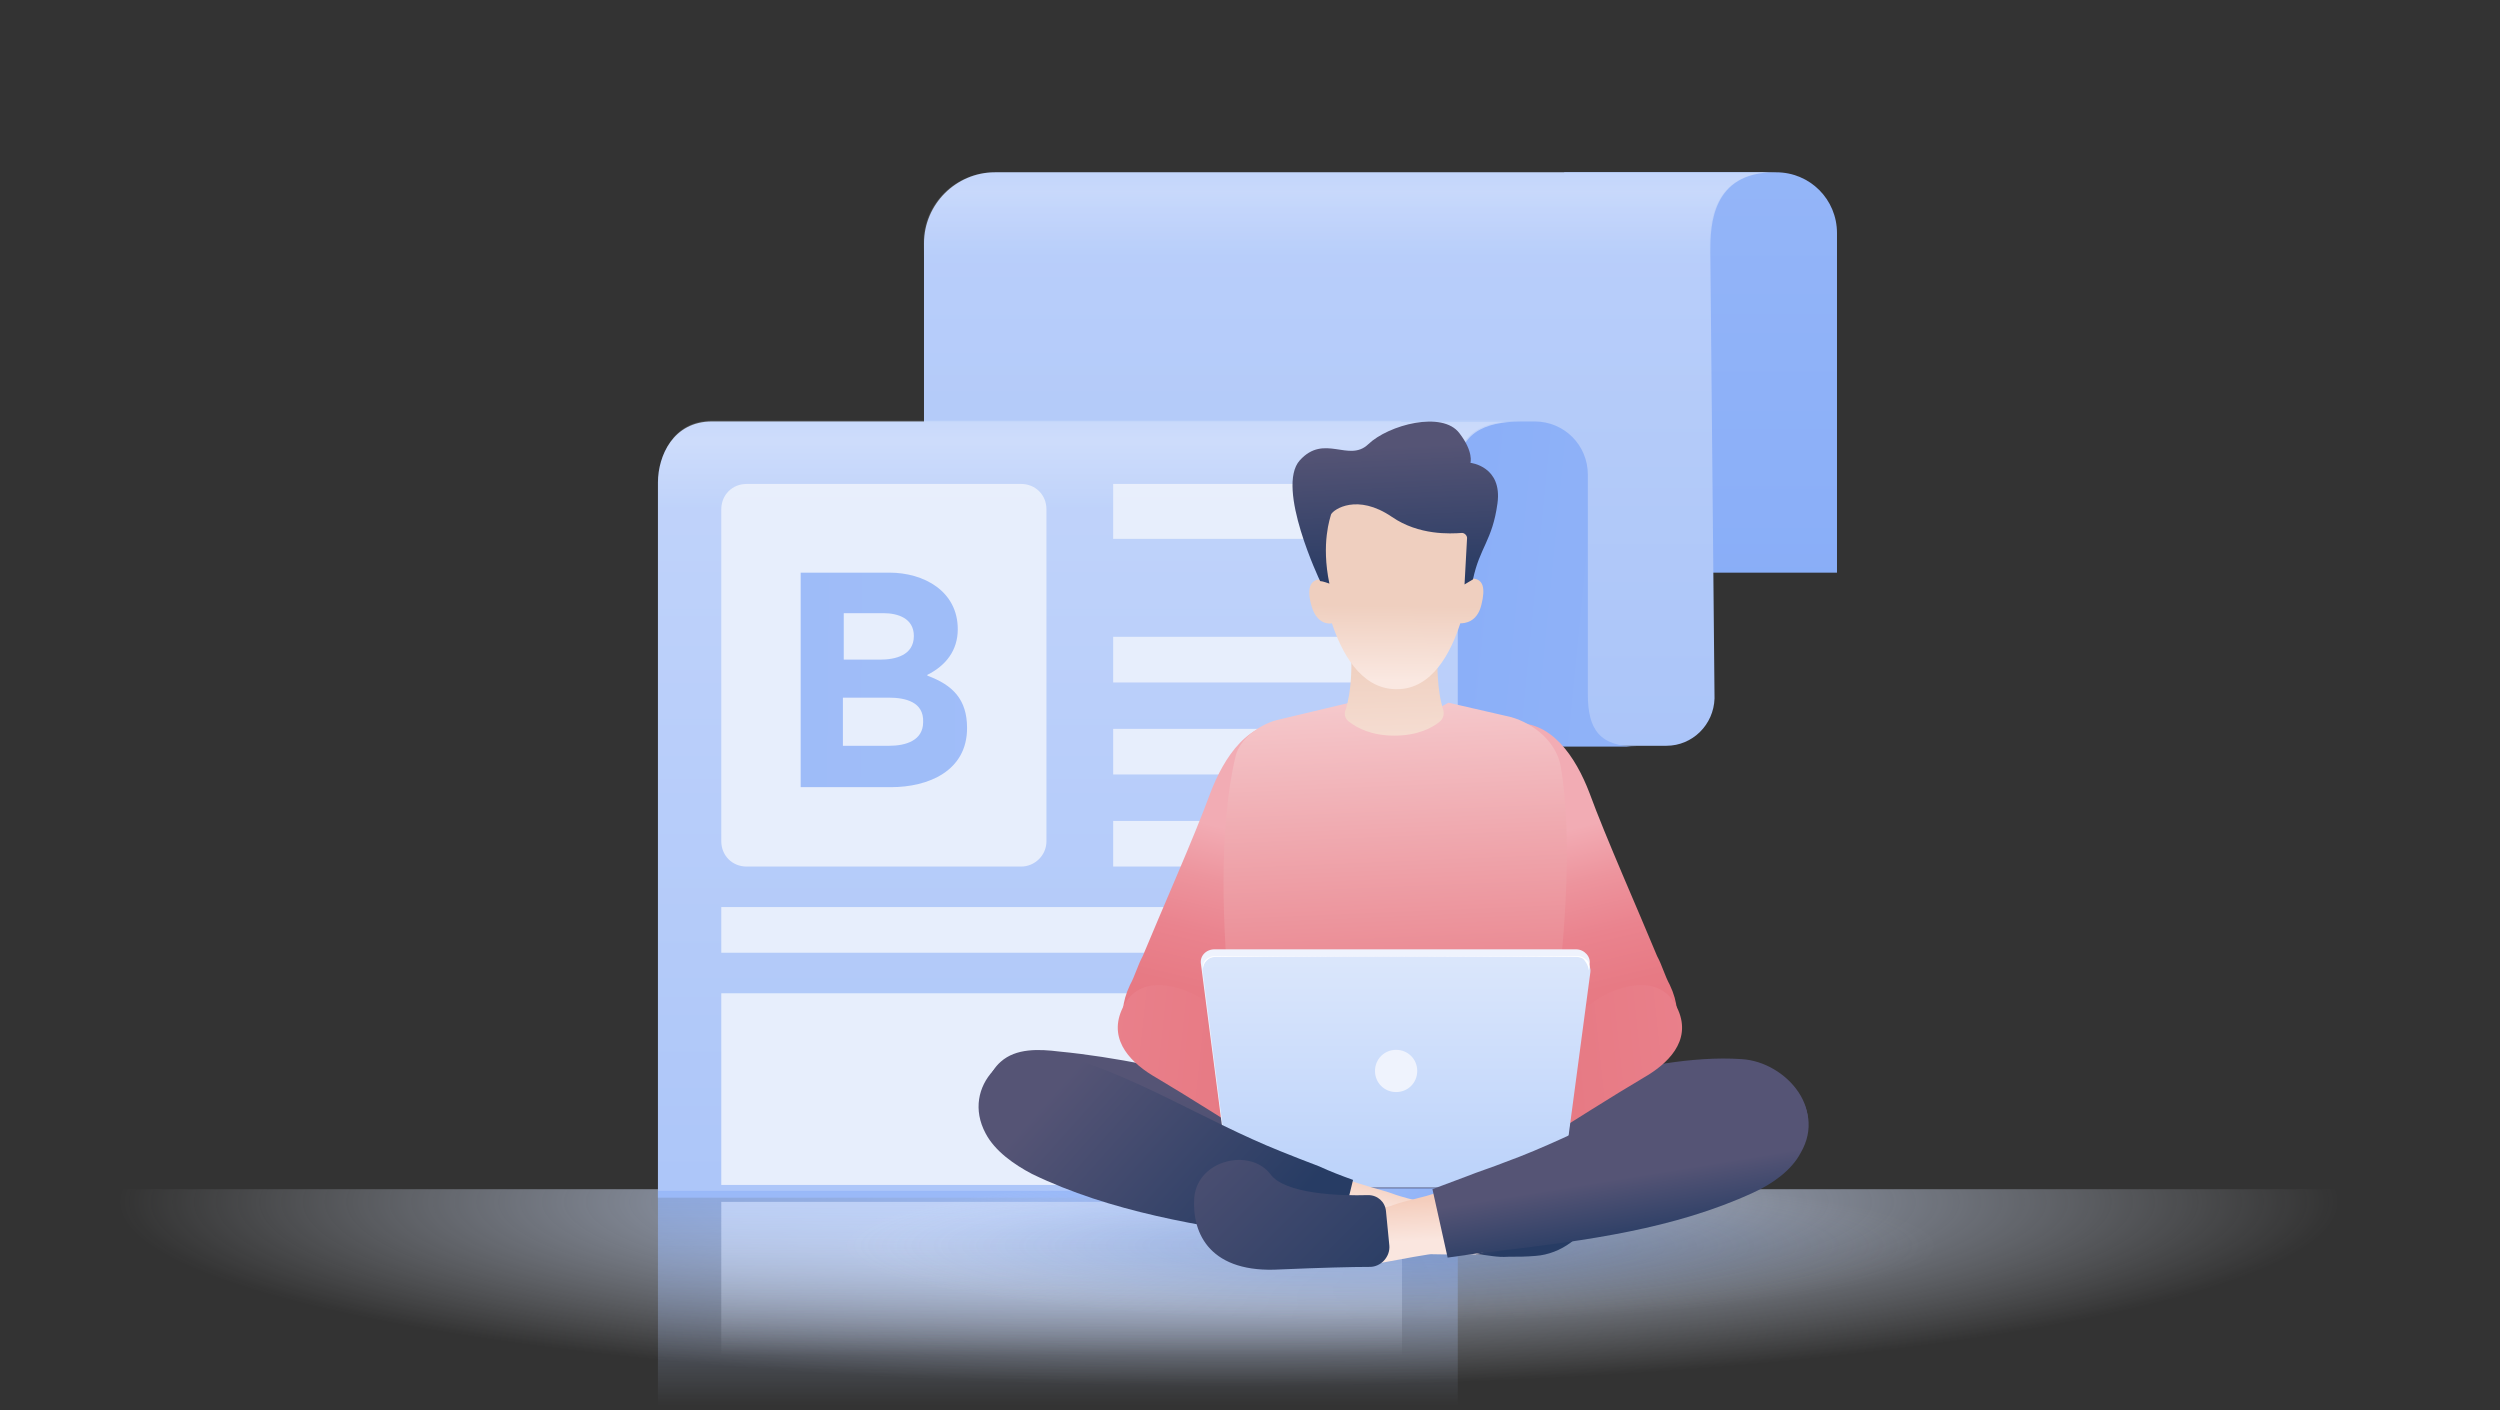 <svg width="296" height="167" viewBox="0 0 296 167" fill="none" xmlns="http://www.w3.org/2000/svg"><rect x="0" y="0" width="296" height="167" fill="#333333" stroke="none"/><g clip-path="url(#clip0)"><path d="M185.2 20.4h25.1c4 0 7.2 3.2 7.2 7.2v40.2h-32.3V20.4z" fill="url(#paint0_linear)"/><path d="M287.3 140.8H9.9v23.5h277.4v-23.5z" fill="url(#paint1_radial)"/><path d="M197.3 88.3h-87.9V28.8c0-4.6 3.8-8.4 8.4-8.4h92.3c-7.4 0-7.6 6.3-7.6 9.3l.5 53c-.1 3.1-2.6 5.6-5.7 5.6z" fill="url(#paint2_linear)"/><path d="M166 49.9h15.7c3.5 0 6.3 2.8 6.3 6.3v26c0 4.2 1.4 6.2 5.9 6.2h-28V49.9h.1z" fill="url(#paint3_linear)"/><path d="M84.3 49.9h96.1c-3.4 0-7.8.6-7.8 6v85.9H77.9V57.1c0-3.1 1.8-7.2 6.4-7.2z" fill="url(#paint4_linear)"/><path d="M120.9 102.6H88.4c-1.7 0-3-1.3-3-3V60.3c0-1.7 1.3-3 3-3h32.5c1.7 0 3 1.3 3 3v39.3c0 1.7-1.4 3-3 3z" fill="#E7EEFC"/><path d="M105.5 93.2H94.8V67.8h10.5c4.1 0 8.1 2.2 8.1 6.7 0 2.5-1.4 4.3-3.6 5.4v.1c3 1.1 4.7 2.8 4.7 6.2 0 5.1-4.6 7-9 7zm-.9-20.6h-4.7v5.5h4.3c1.8 0 4-.5 4-2.8 0-2.1-1.9-2.7-3.6-2.7zm.6 10h-5.4v5.7h5.5c1.9 0 4-.6 4-2.8.1-2.4-2.1-2.9-4.1-2.9z" fill="url(#paint5_linear)"/><path d="M166 57.3h-34.2v6.5H166v-6.5zm0 18.1h-34.2v5.4H166v-5.4zm0 10.9h-34.2v5.4H166v-5.4zm0 10.9h-34.2v5.4H166v-5.4zm0 20.4H85.4v22.7H166v-22.7zm0-10.2H85.4v5.4H166v-5.4z" fill="#E7EEFC"/><path d="M84.3 232.9h96.1c-3.4 0-7.8-.6-7.8-6V141H77.9v84.7c0 3 1.8 7.2 6.4 7.2z" fill="url(#paint6_linear)"/><path d="M166 142.3H85.4V165H166v-22.7z" fill="url(#paint7_linear)"/><path d="M164.2 156.4c35.899 0 65-3.985 65-8.9 0-4.915-29.101-8.9-65-8.9s-65 3.985-65 8.9c0 4.915 29.101 8.9 65 8.9z" fill="url(#paint8_radial)"/><path opacity=".42" d="M172.5 58.9v-3.1c0-5.4 4.4-6 7.8-6h-96c-4.6 0-6.3 4.1-6.3 7.1v6.8h90.3l4.2-4.8z" fill="url(#paint9_linear)"/><path opacity=".4" d="M202.4 29.7c0-3.1.3-9.3 7.6-9.3h-92.3c-4.6 0-8.4 3.8-8.4 8.4v5.5h93.1v-4.6z" fill="url(#paint10_linear)"/><path d="M186.6 120.4c.1.1.1.2.2.3 1.9 3.9 5.7 5.2 8.9 4 2.2-.9 4-3.9 2-8.1-.6-1.1-.9-2.3-1.5-3.4-2.1-5.1-6.1-14.1-8-19.3-1.6-4.2-4.6-8.9-9.4-8.2-5.7.8-4.6 7.3-3.5 10.6 1.1 3.6 8.9 19.3 11.3 24.1z" fill="url(#paint11_linear)"/><path d="M144.9 120.4c-.1.1-.1.2-.2.3-1.9 3.9-5.7 5.2-8.9 4-2.2-.9-4-3.9-2-8.1.6-1.1.9-2.3 1.5-3.4 2.1-5.1 6.1-14.1 8-19.3 1.6-4.2 4.6-8.9 9.4-8.2 5.7.8 4.6 7.3 3.5 10.6-1.1 3.6-8.9 19.3-11.3 24.1z" fill="url(#paint12_linear)"/><path d="M178.9 84.9l-7.4-1.7c-3.8 2.2-7.9 2.2-11.7 0l-8.8 2.1c-2 .6-4.2 2.2-4.7 4.2-4.1 17.2 1.9 47.6 1.9 47.6l17.5.5h15.6s6.3-30.3 3.5-46.8c-.5-2.9-3.1-5.1-5.9-5.9z" fill="url(#paint13_linear)"/><path d="M212.6 136.7c-1.1 1.3-2.6 2.5-4 3.5-7.8 5.2-22.4 3.2-31.5 5.4-8.1 2-16.6 1.7-24.8.7-5.6-.7-5.5-.5-10.9-2.2-5.6-1.8-10.5-1.8-15.7-4.6-4.1-2.2-8.5-3.4-9-8.4-.2-2 .3-4.1 1.8-5.4 1.8-1.6 4.5-1.5 6.9-1.2 13.6 1.3 26.7 6.2 40.5 6.5 7.6.2 14.8-1.7 22.3-3.3 5.7-1.3 12.1-2.7 18-2.3 5.3.3 10.5 6.3 6.4 11.3z" fill="url(#paint14_linear)"/><path d="M174.5 128.7c-.1.1-.2.1-.2.2-2.5 1.8-2.7 4.9-1.1 7.2 1.2 1.6 3.7 2.7 6.5.8.7-.5 1.5-.9 2.2-1.4 3.3-2.1 9.3-5.9 12.7-7.9 2.8-1.6 5.7-4.3 4.1-8-1.8-4.3-6.4-3-8.7-1.8-2.3 1.2-12.4 8.6-15.5 10.9z" fill="url(#paint15_linear)"/><path d="M157 128.7c.1.1.2.1.2.2 2.5 1.8 2.7 4.9 1.1 7.2-1.2 1.6-3.7 2.7-6.5.8-.7-.5-1.5-.9-2.2-1.4-3.3-2.1-9.3-5.9-12.7-7.9-2.8-1.6-5.7-4.3-4.1-8 1.8-4.3 6.4-3 8.7-1.8 2.4 1.2 12.5 8.6 15.5 10.9z" fill="url(#paint16_linear)"/><path d="M185 139.6h-39.5l-3.3-25.4c-.2-1 .6-1.8 1.6-1.8h42.8c1 0 1.8.9 1.6 1.8l-3.2 25.4z" fill="#EFF3FD"/><path d="M184.9 140.6h-39.2l-3.3-25.6c-.1-.9.6-1.7 1.5-1.7h42.8c1 0 1.7.9 1.6 1.8l-3.4 25.5z" fill="url(#paint17_linear)"/><path d="M183.9 142.2h-37.3c-.6 0-.9-.4-.9-.9v-.6h39.2v.6c0 .4-.4.9-1 .9z" fill="url(#paint18_linear)"/><path d="M187.9 113.7c-.3-.3-.7-.5-1.1-.5h-43c-.4 0-.8.2-1.1.5-.3.3-.3.8-.3 1.2v-.1c.1-.6.2-.8.5-1.1.3-.3.6-.4.9-.4h42.9c.3 0 .7.1.9.4.2.3.4.5.5 1.1v.1c.2-.4.1-.9-.2-1.2z" fill="url(#paint19_linear)"/><path d="M165.3 129.3c1.4 0 2.5-1.1 2.5-2.5s-1.1-2.5-2.5-2.5-2.5 1.1-2.5 2.5 1.1 2.5 2.5 2.5z" fill="#EFF3FD"/><path d="M187.4 138.4c-.4-.8-1.6-.8-2.5-.7-.8.1-1.5.2-2.2.4-2.9.8-5.6 2.3-8.5 3.1-1.9.5-3.8.6-5.7.8-.3 0-.7.1-1 .1-1.2-.3-2.2-.6-2.7-.8-.8-.3-4.3-1.2-5.1-1.6-.6.1-5-2.2-6.1 3.1-.3 1.6 1.4 4 3.7 4.4 3.2.4 9.3 1.1 10.8 1.2 2 .2 4 .1 5.7.1.8 0 1.6.1 2.5 0 1.3-.1 2.6-.2 3.9-.4.9-.1 1.8-.3 2.8-.4.5-.1 1-.2 1.5-.4.5-.3.7-.9.9-1.5.4-1.1 1-2.2 1.3-3.4.2-.7.2-1.2.6-1.9.2-.7.5-1.4.1-2.1z" fill="url(#paint20_linear)"/><path d="M174.7 148.5c1.6-.4 3.7-1.1 4.6-2.4.7-1.1.9-2.3.7-3.6-.2-1.2-1.3-2.1-2.5-2.5 2.7-1.9 5.4-2.3 8.2-1.7l.9.3c3.9 1.7 2.1 6.5-.6 8.5-1.2.9-2.7 1.5-4.2 1.6-1.2.1-2 .1-3.2.1-1.5.1-2.2-.2-3.9-.3z" fill="url(#paint21_linear)"/><path d="M158.3 147.5c-2.1-.3-4.1-.7-6.1-.9-10.1-1.4-20.7-3.1-30-7.6-2.1-1.1-4.4-2.7-5.5-4.8-3-5.6 2.6-11 8.2-9.5 9.4 2.5 17.7 8 26.7 11.6 1.5.6 3 1.2 4.6 1.8 1.3.6 2.6 1.1 4 1.6l-1.9 7.8z" fill="url(#paint22_linear)"/><path d="M171.5 148.2s4.2-.4 3.3-4.2c-.9-4.4-4.7-2.8-4.7-2.8-1.5.6-3.6.9-5.2 1.5-.4.2-1.5.3-2.6.7-.4-.1-.8-.1-1.2-.1-1.9-.2-3.9-.4-5.7-.9-1.7-.5-3.3-1.3-5-2-1.6-.7-3.1-1.5-4.8-.9-.5.2-1 .4-1.5.7-.4.2-.7.4-1 .8-.6.7-.3 1.5-.2 2.2.3 1.2.8 2.3 1.2 3.4.2.6.4 1.2.9 1.6.4.3.9.4 1.5.5.9.2 1.8.3 2.8.4 1.3.2 2.6.4 3.9.5.8.1 1.6.1 2.5.1 1.8 0 3.8.2 5.7.1.6-.1 1.1-.1 1.7-.2 2.8-.5 5.7-1.1 8.4-1.4z" fill="url(#paint23_linear)"/><path d="M171.4 148.9c2.1-.3 4.1-.6 6.1-.8 10.2-1.2 20.8-2.6 30.1-6.9 2.2-1 4.5-2.6 5.6-4.7 3.2-5.5-2.3-11.1-8-9.8-9.5 2.2-17.9 7.6-27 10.9-1.5.6-3.1 1.1-4.6 1.7-1.3.5-2.7 1-4 1.5l1.8 8.1z" fill="url(#paint24_linear)"/><path d="M170.2 78.4H160s.1 3.3-.7 5.7c-.2.5 0 1.1.5 1.4.9.7 2.6 1.6 5.3 1.6 2.7 0 4.4-.9 5.3-1.6.5-.4.6-.9.5-1.4-.8-2.4-.7-5.7-.7-5.7z" fill="url(#paint25_linear)"/><path d="M174.4 68.5c-.1 0-.7.3-.8.4.2-3.9.9-8.4.9-8.4l-9.3.3-.8-3.7-8.6 2.9s1 8.8 1.1 8.9c0 0-.3-.3-.5-.3-1.1 0-1.8.8-1.1 3.2.6 2 1.9 2.1 2.4 2 1.1 3.3 3.3 7.7 7.5 7.8h.2c4.2 0 6.4-4.4 7.5-7.8.5 0 2-.1 2.5-2.2.5-2 .2-3-1-3.1z" fill="url(#paint26_linear)"/><path d="M157.4 69.1s-.8-.3-1.1-.3c0 0-5.3-11.1-2.4-14.3 2.9-3.2 5.8.3 8.1-1.9 2.4-2.3 8.8-4 10.8-1.3 1.7 2.2 1.3 3.5 1.3 3.5s3.8.4 3.2 4.8c-.6 4.4-2.1 5.2-2.9 9l-1 .6.3-5.5c0-.3-.3-.6-.6-.6-1.4.1-5.1.3-8.3-1.9-4.1-2.8-6.9-.9-7.2-.3-.1.4-1.2 3.4-.2 8.2z" fill="url(#paint27_linear)"/><path d="M141.4 141.8c-.3 4.4 2 9 10.2 8.5 4.7-.2 8.4-.3 10.6-.3 1.3 0 2.4-1.2 2.3-2.5l-.4-4.1c-.1-1.1-1-1.9-2.1-1.9-3.3.1-9.9-.1-11.6-2.5-2.4-3.1-8.6-1.7-9 2.8z" fill="url(#paint28_linear)"/></g><defs><linearGradient id="paint0_linear" x1="201.407" y1="115.519" x2="201.407" y2="-184.326" gradientUnits="userSpaceOnUse"><stop stop-color="#7FA7F7"/><stop offset="1" stop-color="#C0D3FA"/></linearGradient><linearGradient id="paint27_linear" x1="165.752" y1="71.928" x2="164.936" y2="52.853" gradientUnits="userSpaceOnUse"><stop offset=".149" stop-color="#283B64"/><stop offset="1" stop-color="#555475"/></linearGradient><linearGradient id="paint2_linear" x1="159.715" y1="287.308" x2="159.715" y2="-5.451" gradientUnits="userSpaceOnUse"><stop stop-color="#7FA7F7"/><stop offset="1" stop-color="#C0D3FA"/></linearGradient><linearGradient id="paint3_linear" x1="128.264" y1="64.579" x2="376.019" y2="88.979" gradientUnits="userSpaceOnUse"><stop stop-color="#7FA7F7"/><stop offset="1" stop-color="#C0D3FA"/></linearGradient><linearGradient id="paint4_linear" x1="129.116" y1="340.628" x2="129.116" y2="56.807" gradientUnits="userSpaceOnUse"><stop stop-color="#7FA7F7"/><stop offset="1" stop-color="#C0D3FA"/></linearGradient><linearGradient id="paint5_linear" x1="-377.77" y1="76.049" x2="604.039" y2="85.131" gradientUnits="userSpaceOnUse"><stop stop-color="#7FA7F7"/><stop offset="1" stop-color="#C0D3FA"/></linearGradient><linearGradient id="paint6_linear" x1="129.116" y1="131.261" x2="129.116" y2="167.064" gradientUnits="userSpaceOnUse"><stop stop-color="#7FA7F7"/><stop offset=".982" stop-color="#C0D3FA" stop-opacity="0"/></linearGradient><linearGradient id="paint7_linear" x1="125.69" y1="128.694" x2="125.69" y2="160.499" gradientUnits="userSpaceOnUse"><stop offset=".311" stop-color="#C0D3FA"/><stop offset="1" stop-color="#E7EEFC" stop-opacity="0"/></linearGradient><linearGradient id="paint28_linear" x1="168.204" y1="159.697" x2="138.447" y2="130.021" gradientUnits="userSpaceOnUse"><stop offset=".149" stop-color="#273C64"/><stop offset="1" stop-color="#555475"/></linearGradient><linearGradient id="paint9_linear" x1="129.116" y1="45.109" x2="129.116" y2="61.439" gradientUnits="userSpaceOnUse"><stop stop-color="#fff" stop-opacity="0"/><stop offset=".434" stop-color="#fff" stop-opacity=".5"/><stop offset=".909" stop-color="#fff" stop-opacity="0"/></linearGradient><linearGradient id="paint10_linear" x1="159.715" y1="15.611" x2="159.715" y2="31.942" gradientUnits="userSpaceOnUse"><stop stop-color="#fff" stop-opacity="0"/><stop offset=".434" stop-color="#fff" stop-opacity=".5"/><stop offset=".909" stop-color="#fff" stop-opacity="0"/></linearGradient><linearGradient id="paint11_linear" x1="190.782" y1="124.457" x2="184.579" y2="98.563" gradientUnits="userSpaceOnUse"><stop stop-color="#E77681"/><stop offset=".277" stop-color="#E77A84"/><stop offset=".526" stop-color="#EA838E"/><stop offset=".764" stop-color="#ED949D"/><stop offset=".996" stop-color="#F2ABB3"/><stop offset="1" stop-color="#F2ACB4"/></linearGradient><linearGradient id="paint12_linear" x1="140.749" y1="124.458" x2="146.953" y2="98.563" gradientUnits="userSpaceOnUse"><stop stop-color="#E77681"/><stop offset=".277" stop-color="#E77A84"/><stop offset=".526" stop-color="#EA838E"/><stop offset=".764" stop-color="#ED949D"/><stop offset=".996" stop-color="#F2ABB3"/><stop offset="1" stop-color="#F2ACB4"/></linearGradient><linearGradient id="paint13_linear" x1="166.048" y1="124.233" x2="164.062" y2="76.741" gradientUnits="userSpaceOnUse"><stop stop-color="#E77681"/><stop offset=".999" stop-color="#F7D5D7"/></linearGradient><linearGradient id="paint14_linear" x1="159.441" y1="171.314" x2="165.09" y2="133.003" gradientUnits="userSpaceOnUse"><stop offset=".149" stop-color="#273C64"/><stop offset="1" stop-color="#555475"/></linearGradient><linearGradient id="paint15_linear" x1="162.412" y1="129.708" x2="247.876" y2="120.517" gradientUnits="userSpaceOnUse"><stop stop-color="#E77681"/><stop offset=".277" stop-color="#E77A84"/><stop offset=".526" stop-color="#EA838E"/><stop offset=".764" stop-color="#ED949D"/><stop offset=".996" stop-color="#F2ABB3"/><stop offset="1" stop-color="#F2ACB4"/></linearGradient><linearGradient id="paint16_linear" x1="169.119" y1="129.708" x2="83.655" y2="120.516" gradientUnits="userSpaceOnUse"><stop stop-color="#E77681"/><stop offset=".277" stop-color="#E77A84"/><stop offset=".526" stop-color="#EA838E"/><stop offset=".764" stop-color="#ED949D"/><stop offset=".996" stop-color="#F2ABB3"/><stop offset="1" stop-color="#F2ACB4"/></linearGradient><linearGradient id="paint17_linear" x1="165.206" y1="140.737" x2="165.206" y2="104.321" gradientUnits="userSpaceOnUse"><stop stop-color="#BBD2FA"/><stop offset="1" stop-color="#E5EDFC"/></linearGradient><linearGradient id="paint18_linear" x1="177.171" y1="151.09" x2="145.77" y2="124.742" gradientUnits="userSpaceOnUse"><stop offset=".001" stop-color="#7FA7F7"/><stop offset=".999" stop-color="#C0D3FA"/></linearGradient><linearGradient id="paint19_linear" x1="142.329" y1="114.016" x2="188.2" y2="114.016" gradientUnits="userSpaceOnUse"><stop stop-color="#fff"/><stop offset=".465" stop-color="#EFF3FD" stop-opacity="0"/><stop offset="1" stop-color="#fff"/></linearGradient><linearGradient id="paint20_linear" x1="170.589" y1="140.87" x2="169.29" y2="147.369" gradientUnits="userSpaceOnUse"><stop stop-color="#F4CDBC"/><stop offset=".612" stop-color="#FAE6DF"/></linearGradient><linearGradient id="paint21_linear" x1="182.573" y1="146.977" x2="181.094" y2="143.16" gradientUnits="userSpaceOnUse"><stop offset=".149" stop-color="#273C64"/><stop offset="1" stop-color="#555475"/></linearGradient><linearGradient id="paint22_linear" x1="153.193" y1="150.369" x2="126.876" y2="126.843" gradientUnits="userSpaceOnUse"><stop offset=".149" stop-color="#273C64"/><stop offset="1" stop-color="#555475"/></linearGradient><linearGradient id="paint23_linear" x1="158.875" y1="142.447" x2="159.245" y2="150.41" gradientUnits="userSpaceOnUse"><stop stop-color="#F4CDBC"/><stop offset=".612" stop-color="#FAE6DF"/></linearGradient><linearGradient id="paint24_linear" x1="193.86" y1="148.636" x2="192.359" y2="139.433" gradientUnits="userSpaceOnUse"><stop offset=".149" stop-color="#273C64"/><stop offset="1" stop-color="#555475"/></linearGradient><linearGradient id="paint25_linear" x1="164.871" y1="77.894" x2="165.409" y2="95.271" gradientUnits="userSpaceOnUse"><stop stop-color="#EFCFBF"/><stop offset="1" stop-color="#FAE8E1"/></linearGradient><linearGradient id="paint26_linear" x1="165.435" y1="55.192" x2="165.143" y2="80.561" gradientUnits="userSpaceOnUse"><stop offset=".652" stop-color="#EFCFBF"/><stop offset="1" stop-color="#FAE8E1"/></linearGradient><radialGradient id="paint1_radial" cx="0" cy="0" r="1" gradientUnits="userSpaceOnUse" gradientTransform="matrix(131.737 0 0 21.789 145.5 142.314)"><stop stop-color="#C0D3FA"/><stop offset=".283" stop-color="#C7D8FA" stop-opacity=".717"/><stop offset=".688" stop-color="#DAE5FC" stop-opacity=".313"/><stop offset="1" stop-color="#EDF2FD" stop-opacity="0"/></radialGradient><radialGradient id="paint8_radial" cx="0" cy="0" r="1" gradientUnits="userSpaceOnUse" gradientTransform="matrix(65 0 0 8.933 164.16 147.484)"><stop stop-color="#385FAB" stop-opacity=".3"/><stop offset=".285" stop-color="#3A61AC" stop-opacity=".214"/><stop offset=".432" stop-color="#4267AF" stop-opacity=".17"/><stop offset=".548" stop-color="#4F72B5" stop-opacity=".136"/><stop offset=".648" stop-color="#6281BD" stop-opacity=".106"/><stop offset=".737" stop-color="#7B95C7" stop-opacity=".079"/><stop offset=".819" stop-color="#9AADD4" stop-opacity=".054"/><stop offset=".894" stop-color="#BECBE3" stop-opacity=".032"/><stop offset=".964" stop-color="#E6EBF5" stop-opacity=".011"/><stop offset="1" stop-color="#fff" stop-opacity="0"/></radialGradient><clipPath id="clip0"><path fill="#fff" d="M0 0h296v167H0z"/></clipPath></defs></svg>
